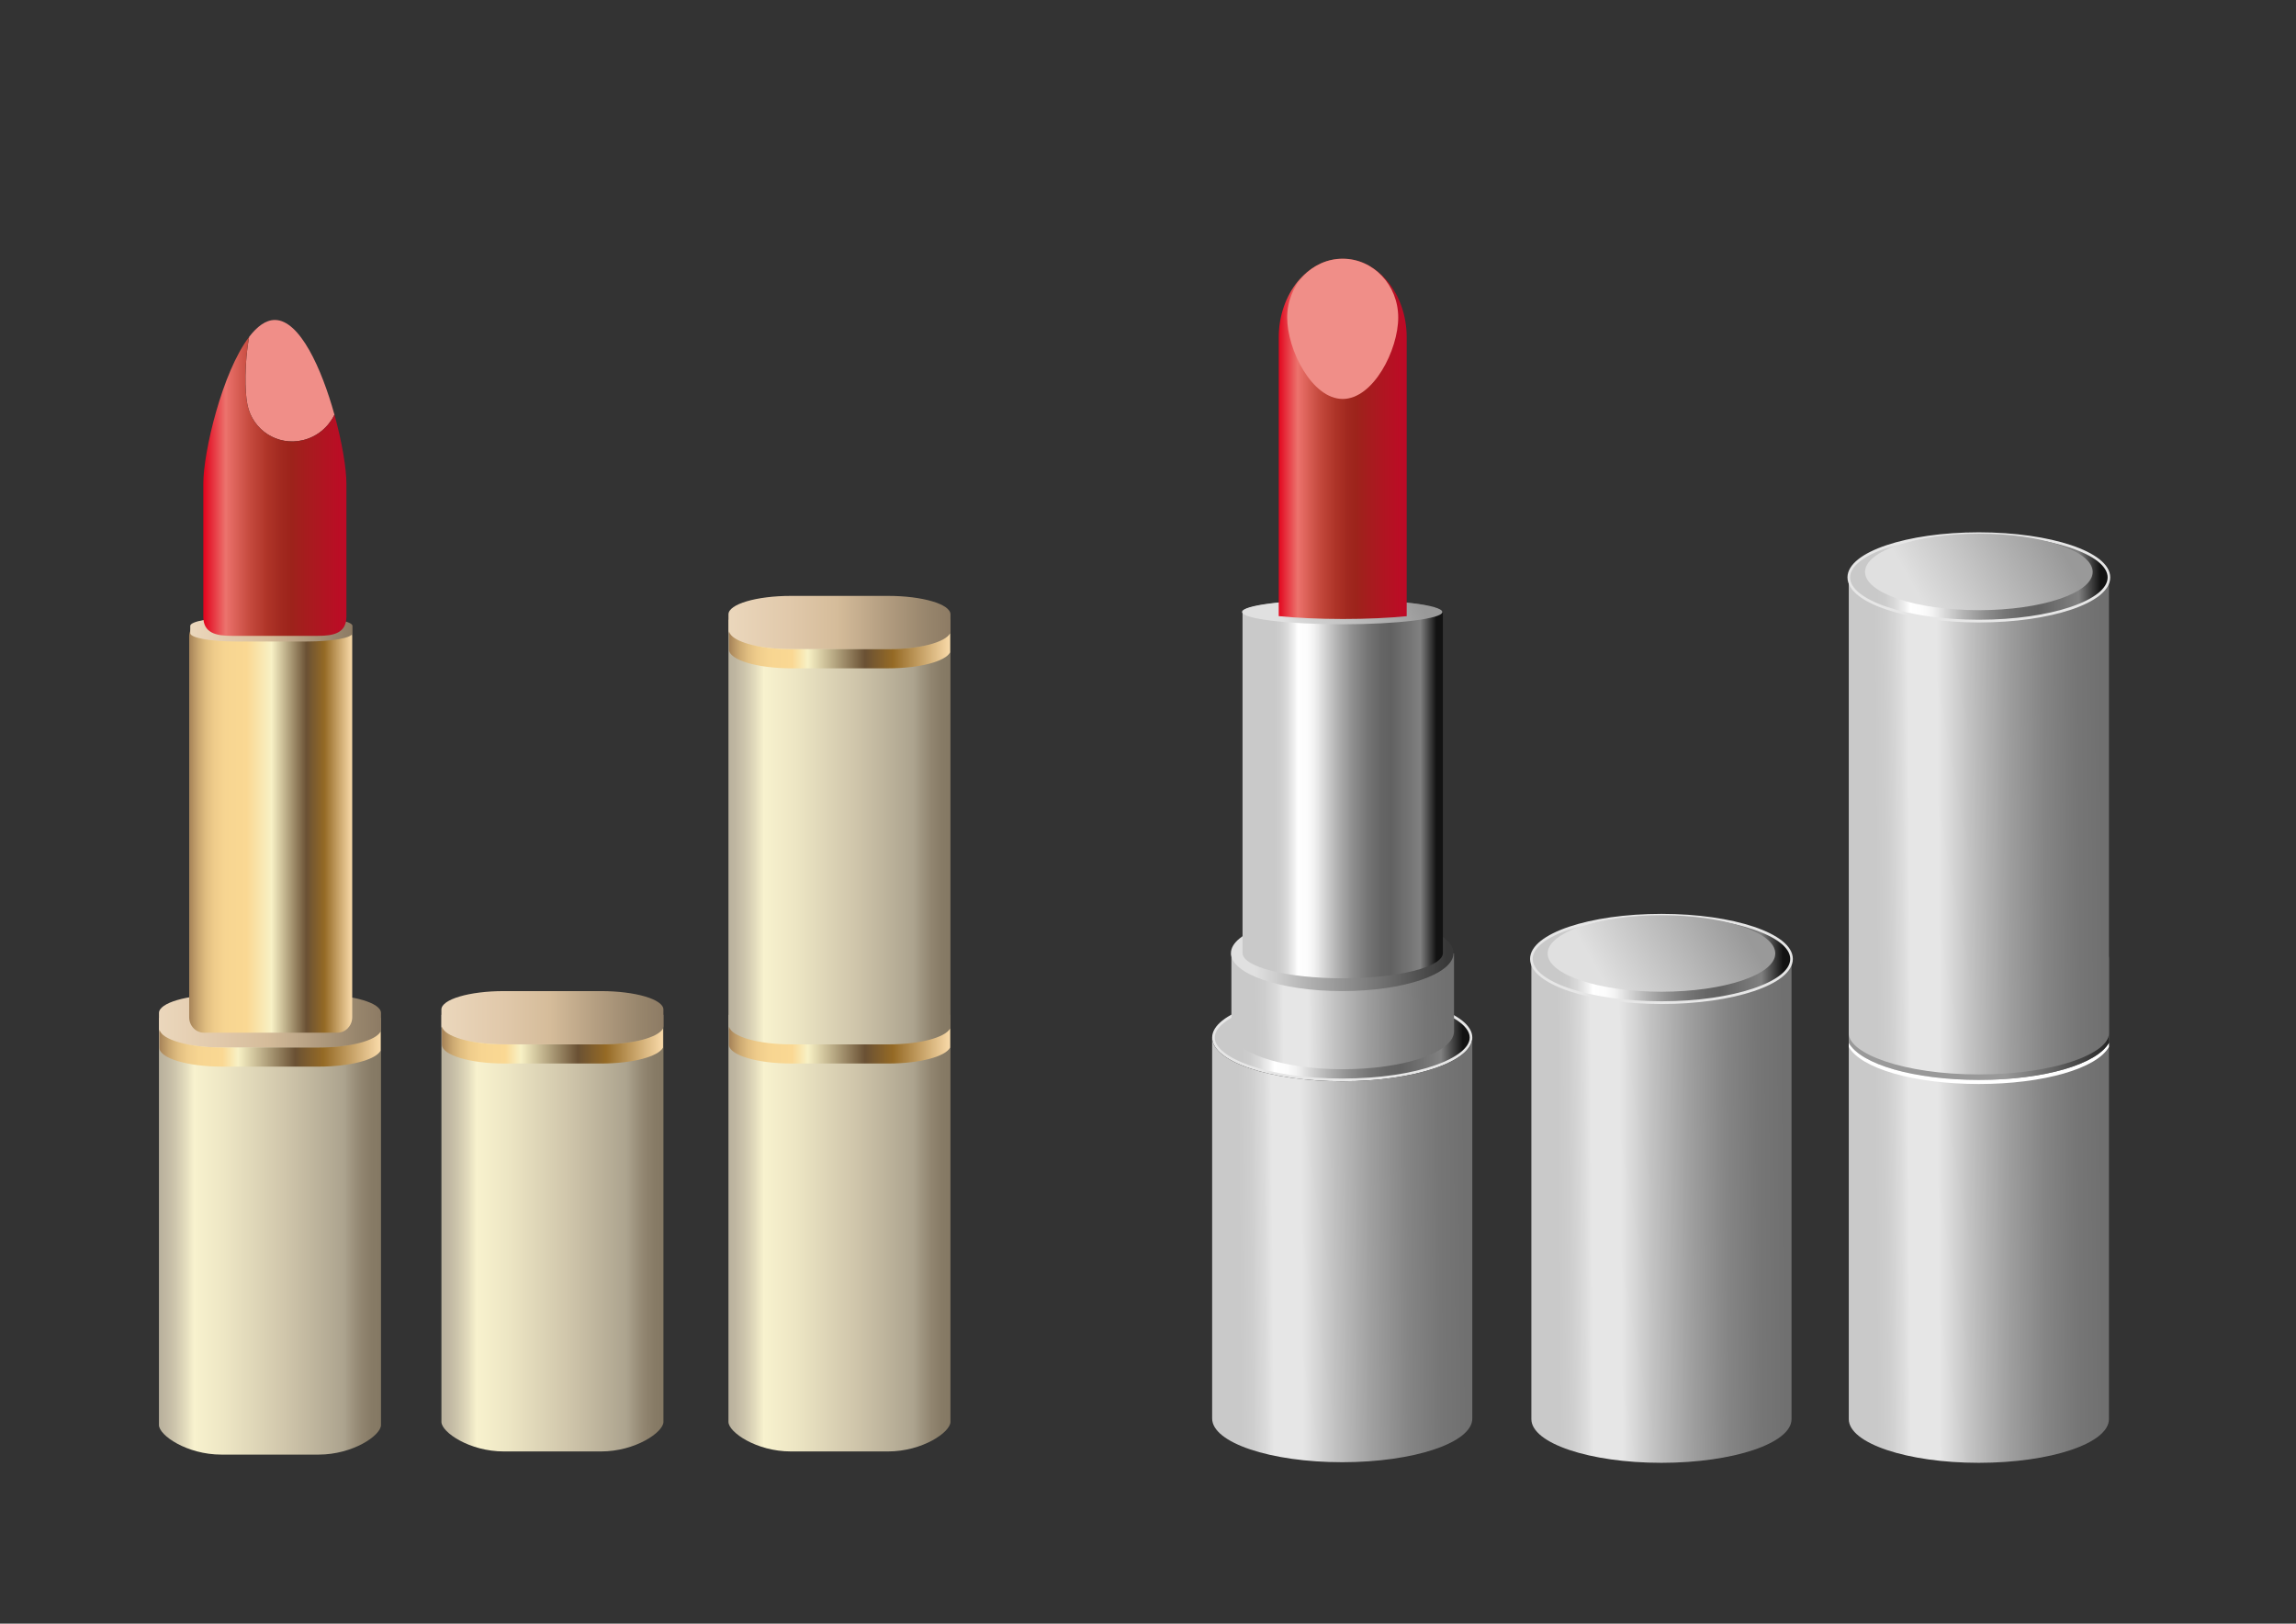 <?xml version="1.0" encoding="UTF-8"?>
<svg enable-background="new 0 0 841.89 595.275" version="1.1" viewBox="0 0 1052.4 744.09" xml:space="preserve" xmlns="http://www.w3.org/2000/svg">
<rect x="0" y="0" width="1052.4" height="744.09" fill="#333333" stroke="none"/>
<g transform="matrix(2.385 0 0 2.504 -528.14 -372.43)">
	
		<linearGradient id="s" x1="581.89" x2="625.45" y1="366.5" y2="366.17" gradientUnits="userSpaceOnUse">
			<stop stop-color="#C9C9C9" offset="0"/>
			<stop stop-color="#CECECE" offset=".055"/>
			<stop stop-color="#DBDBDB" offset=".115"/>
			<stop stop-color="#E6E6E6" offset=".148"/>
			<stop stop-color="#E6E6E6" offset=".275"/>
			<stop stop-color="#C2C2C2" offset=".415"/>
			<stop stop-color="#9F9F9F" offset=".584"/>
			<stop stop-color="#858585" offset=".743"/>
			<stop stop-color="#767676" offset=".886"/>
			<stop stop-color="#707070" offset="1"/>
		</linearGradient>
		<path d="m601.75 316.24c-13.807 0-25 3.582-25 8v84.222c0 4.418 11.193 8 25 8 13.809 0 25-3.582 25-8v-84.222c0-4.418-11.191-8-25-8z" fill="url(#s)"/>
	
	
		<linearGradient id="h" x1="581.89" x2="625.45" y1="296.67" y2="296.33" gradientUnits="userSpaceOnUse">
			<stop stop-color="#C9C9C9" offset="0"/>
			<stop stop-color="#CECECE" offset=".055"/>
			<stop stop-color="#DBDBDB" offset=".115"/>
			<stop stop-color="#E6E6E6" offset=".148"/>
			<stop stop-color="#E6E6E6" offset=".275"/>
			<stop stop-color="#C2C2C2" offset=".415"/>
			<stop stop-color="#9F9F9F" offset=".584"/>
			<stop stop-color="#858585" offset=".743"/>
			<stop stop-color="#767676" offset=".886"/>
			<stop stop-color="#707070" offset="1"/>
		</linearGradient>
		<path d="m601.75 246.41c-13.807 0-25 3.582-25 8v84.222c0 4.418 11.193 8 25 8 13.809 0 25-3.582 25-8v-84.222c0-4.418-11.191-8-25-8z" fill="url(#h)"/>
	
	<path d="m601.75 346.38c-12.53 0-22.681-2.867-25-6.784v0.749c2.319 3.917 12.47 6.784 25 6.784s22.681-2.867 25-6.784v-0.749c-2.319 3.917-12.47 6.784-25 6.784z" fill="#fff"/>
	<linearGradient id="g" x1="576.75" x2="626.75" y1="342.13" y2="342.13" gradientUnits="userSpaceOnUse">
		<stop stop-color="#999" offset=".599"/>
		<stop stop-color="#262626" offset="1"/>
	</linearGradient>
	<path d="m626.75 337.88c0 3.622-10.345 7.5-25 7.5s-25-3.878-25-7.5v1.716c2.319 3.917 12.47 6.784 25 6.784s22.681-2.867 25-6.784v-1.716z" fill="url(#g)"/>
	<linearGradient id="f" x1="582.15" x2="625.15" y1="254.56" y2="254.23" gradientUnits="userSpaceOnUse">
		<stop stop-color="#C9C9C9" offset="0"/>
		<stop stop-color="#CDCDCD" offset=".039"/>
		<stop stop-color="#DADADA" offset=".081"/>
		<stop stop-color="#F0F0F0" offset=".125"/>
		<stop stop-color="#fff" offset=".148"/>
		<stop stop-color="#FCFCFC" offset=".205"/>
		<stop stop-color="#F3F3F3" offset=".245"/>
		<stop stop-color="#E6E6E6" offset=".275"/>
		<stop stop-color="#E1E1E1" offset=".285"/>
		<stop stop-color="#B3B3B3" offset=".386"/>
		<stop stop-color="#8F8F8F" offset=".483"/>
		<stop stop-color="#767676" offset=".573"/>
		<stop stop-color="#666" offset=".655"/>
		<stop stop-color="#616161" offset=".72"/>
		<stop stop-color="#808080" offset=".901"/>
		<stop stop-color="#121212" offset="1"/>
	</linearGradient>
	<ellipse cx="601.75" cy="254.41" rx="25" ry="8" d="m 626.746,254.407 c 0,4.418 -11.193,8 -25,8 -13.807,0 -25,-3.582 -25,-8 0,-4.418 11.193,-8 25,-8 13.807,0 25,3.582 25,8 z" fill="url(#f)" stroke="#e6e6e6" stroke-width=".5"/>
	<linearGradient id="e" x1="591.28" x2="615.28" y1="259.66" y2="245.32" gradientUnits="userSpaceOnUse">
		<stop stop-color="#E0E0E0" offset="0"/>
		<stop stop-color="#999" offset="1"/>
	</linearGradient>
	<ellipse cx="601.75" cy="253.41" rx="21.875" ry="7" d="m 623.621,253.407 c 0,3.866 -9.794,7 -21.875,7 -12.081,0 -21.875,-3.134 -21.875,-7 0,-3.866 9.794,-7 21.875,-7 12.081,0 21.875,3.134 21.875,7 z" fill="url(#e)"/>


	
		<linearGradient id="d" x1="520.89" x2="564.45" y1="366.5" y2="366.16" gradientUnits="userSpaceOnUse">
			<stop stop-color="#C9C9C9" offset="0"/>
			<stop stop-color="#CECECE" offset=".055"/>
			<stop stop-color="#DBDBDB" offset=".115"/>
			<stop stop-color="#E6E6E6" offset=".148"/>
			<stop stop-color="#E6E6E6" offset=".275"/>
			<stop stop-color="#C2C2C2" offset=".415"/>
			<stop stop-color="#9F9F9F" offset=".584"/>
			<stop stop-color="#858585" offset=".743"/>
			<stop stop-color="#767676" offset=".886"/>
			<stop stop-color="#707070" offset="1"/>
		</linearGradient>
		<path d="m540.75 316.24c-13.807 0-25 3.582-25 8v84.222c0 4.418 11.193 8 25 8 13.809 0 25-3.582 25-8v-84.222c0-4.418-11.191-8-25-8z" fill="url(#d)"/>
	
	<linearGradient id="c" x1="521.15" x2="564.15" y1="324.39" y2="324.06" gradientUnits="userSpaceOnUse">
		<stop stop-color="#C9C9C9" offset="0"/>
		<stop stop-color="#CDCDCD" offset=".039"/>
		<stop stop-color="#DADADA" offset=".081"/>
		<stop stop-color="#F0F0F0" offset=".125"/>
		<stop stop-color="#fff" offset=".148"/>
		<stop stop-color="#FCFCFC" offset=".205"/>
		<stop stop-color="#F3F3F3" offset=".245"/>
		<stop stop-color="#E6E6E6" offset=".275"/>
		<stop stop-color="#E1E1E1" offset=".285"/>
		<stop stop-color="#B3B3B3" offset=".386"/>
		<stop stop-color="#8F8F8F" offset=".483"/>
		<stop stop-color="#767676" offset=".573"/>
		<stop stop-color="#666" offset=".655"/>
		<stop stop-color="#616161" offset=".72"/>
		<stop stop-color="#808080" offset=".901"/>
		<stop stop-color="#121212" offset="1"/>
	</linearGradient>
	<ellipse cx="540.75" cy="324.24" rx="25" ry="8" d="m 565.746,324.238 c 0,4.418 -11.193,8 -25,8 -13.807,0 -25,-3.582 -25,-8 0,-4.418 11.193,-8 25,-8 13.807,0 25,3.582 25,8 z" fill="url(#c)" stroke="#e6e6e6" stroke-width=".5"/>
	<linearGradient id="b" x1="530.28" x2="554.28" y1="329.49" y2="315.15" gradientUnits="userSpaceOnUse">
		<stop stop-color="#E0E0E0" offset="0"/>
		<stop stop-color="#999" offset="1"/>
	</linearGradient>
	<ellipse cx="540.75" cy="323.24" rx="21.875" ry="7" d="m 562.621,323.238 c 0,3.866 -9.794,7 -21.875,7 -12.081,0 -21.875,-3.134 -21.875,-7 0,-3.866 9.794,-7 21.875,-7 12.081,0 21.875,3.134 21.875,7 z" fill="url(#b)"/>


	<linearGradient id="a" x1="460" x2="502.57" y1="338.78" y2="338.45" gradientUnits="userSpaceOnUse">
		<stop stop-color="#C9C9C9" offset="0"/>
		<stop stop-color="#CDCDCD" offset=".039"/>
		<stop stop-color="#DADADA" offset=".081"/>
		<stop stop-color="#F0F0F0" offset=".125"/>
		<stop stop-color="#fff" offset=".148"/>
		<stop stop-color="#FCFCFC" offset=".205"/>
		<stop stop-color="#F3F3F3" offset=".245"/>
		<stop stop-color="#E6E6E6" offset=".275"/>
		<stop stop-color="#E1E1E1" offset=".285"/>
		<stop stop-color="#B3B3B3" offset=".386"/>
		<stop stop-color="#8F8F8F" offset=".483"/>
		<stop stop-color="#767676" offset=".573"/>
		<stop stop-color="#666" offset=".655"/>
		<stop stop-color="#616161" offset=".72"/>
		<stop stop-color="#808080" offset=".901"/>
		<stop stop-color="#121212" offset="1"/>
	</linearGradient>
	<path d="m479.4 346.38c-13.648 0-24.752-3.479-24.752-7.751s11.104-7.75 24.752-7.75 24.752 3.478 24.752 7.75-11.103 7.751-24.752 7.751z" fill="url(#a)"/>
	<path d="m479.4 330.63c13.809 0 25 3.582 25 8s-11.191 8-25 8c-13.807 0-25-3.582-25-8s11.194-8 25-8m0 0.5c-14.656 0-24.5 3.878-24.5 7.5s9.844 7.5 24.5 7.5c14.654 0 24.5-3.878 24.5-7.5s-9.845-7.5-24.5-7.5z" fill="#e6e6e6"/>


	<linearGradient id="ac" x1="459.62" x2="503.09" y1="377.55" y2="377.21" gradientUnits="userSpaceOnUse">
		<stop stop-color="#C9C9C9" offset="0"/>
		<stop stop-color="#CECECE" offset=".055"/>
		<stop stop-color="#DBDBDB" offset=".115"/>
		<stop stop-color="#E6E6E6" offset=".148"/>
		<stop stop-color="#E6E6E6" offset=".275"/>
		<stop stop-color="#C2C2C2" offset=".415"/>
		<stop stop-color="#9F9F9F" offset=".584"/>
		<stop stop-color="#858585" offset=".743"/>
		<stop stop-color="#767676" offset=".886"/>
		<stop stop-color="#707070" offset="1"/>
	</linearGradient>
	<path d="m479.4 346.63c-13.807 0-25-3.582-25-8v69.722c0 4.418 11.193 8 25 8 13.809 0 25-3.582 25-8v-69.722c0 4.418-11.191 8-25 8z" fill="url(#ac)"/>
</g>
<linearGradient id="ab" x1="462.62" x2="499.5" y1="333.83" y2="333.54" gradientTransform="matrix(2.385 0 0 2.504 -528.14 -372.43)" gradientUnits="userSpaceOnUse">
	<stop stop-color="#C9C9C9" offset="0"/>
	<stop stop-color="#CECECE" offset=".055"/>
	<stop stop-color="#DBDBDB" offset=".115"/>
	<stop stop-color="#E6E6E6" offset=".148"/>
	<stop stop-color="#E6E6E6" offset=".275"/>
	<stop stop-color="#C2C2C2" offset=".415"/>
	<stop stop-color="#9F9F9F" offset=".584"/>
	<stop stop-color="#858585" offset=".743"/>
	<stop stop-color="#767676" offset=".886"/>
	<stop stop-color="#707070" offset="1"/>
</linearGradient>
<path d="m564.43 436.93v35.687c0 9.607 22.843 17.393 51.022 17.393s51.017-7.786 51.017-17.393v-35.69h-102.04z" fill="url(#ab)"/>
<g transform="matrix(2.385 0 0 2.504 -528.14 -372.43)">
	<linearGradient id="aa" x1="462.64" x2="499.42" y1="323.31" y2="323.03" gradientUnits="userSpaceOnUse">
		<stop stop-color="#E0E0E0" offset="0"/>
		<stop stop-color="#383838" offset="1"/>
	</linearGradient>
	<ellipse cx="479.4" cy="323.18" rx="21.388" ry="6.945" d="m 500.792,323.184 c 0,3.836 -9.576,6.945 -21.388,6.945 -11.812,0 -21.388,-3.109 -21.388,-6.945 0,-3.836 9.576,-6.945 21.388,-6.945 11.812,0 21.388,3.109 21.388,6.945 z" fill="url(#aa)"/>
</g>
<linearGradient id="z" x1="466.26" x2="497.5" y1="293.11" y2="293.11" gradientTransform="matrix(2.385 0 0 2.504 -528.14 -372.43)" gradientUnits="userSpaceOnUse">
	<stop stop-color="#C9C9C9" offset="0"/>
	<stop stop-color="#CDCDCD" offset=".039"/>
	<stop stop-color="#DADADA" offset=".081"/>
	<stop stop-color="#F0F0F0" offset=".125"/>
	<stop stop-color="#fff" offset=".148"/>
	<stop stop-color="#FCFCFC" offset=".205"/>
	<stop stop-color="#F3F3F3" offset=".245"/>
	<stop stop-color="#E6E6E6" offset=".275"/>
	<stop stop-color="#E1E1E1" offset=".285"/>
	<stop stop-color="#B3B3B3" offset=".386"/>
	<stop stop-color="#8F8F8F" offset=".483"/>
	<stop stop-color="#767676" offset=".573"/>
	<stop stop-color="#666" offset=".655"/>
	<stop stop-color="#616161" offset=".72"/>
	<stop stop-color="#808080" offset=".901"/>
	<stop stop-color="#121212" offset="1"/>
</linearGradient>
<path d="m615.45 274.91c-25.364 0-45.919 2.524-45.919 5.635v156.21c0 6.396 20.555 11.583 45.919 11.583 25.359 0 45.919-5.186 45.919-11.583v-156.21c0-3.11-20.56-5.635-45.919-5.635z" fill="url(#z)"/>
<linearGradient id="y" x1="470.34" x2="491.13" y1="266.15" y2="253.73" gradientUnits="userSpaceOnUse">
	<stop stop-color="#E0E0E0" offset="0"/>
	<stop stop-color="#999" offset="1"/>
</linearGradient>
<ellipse transform="matrix(2.385 0 0 2.504 -528.14 -372.43)" cx="479.4" cy="260.74" rx="19.25" ry="2.25" fill="url(#y)"/>
<linearGradient id="x" x1="466.97" x2="491.47" y1="229.03" y2="229.03" gradientTransform="matrix(2.385 0 0 2.504 -528.14 -372.43)" gradientUnits="userSpaceOnUse">
	<stop stop-color="#E2001A" offset="0"/>
	<stop stop-color="#EC736D" offset=".159"/>
	<stop stop-color="#E76D66" offset=".18"/>
	<stop stop-color="#C54A3E" offset=".326"/>
	<stop stop-color="#AE3428" offset=".452"/>
	<stop stop-color="#A1281F" offset=".553"/>
	<stop stop-color="#9D231B" offset=".615"/>
	<stop stop-color="#BE0A26" offset="1"/>
</linearGradient>
<path d="m615.45 118.6c-16.199 0-29.324 16.14-29.324 36.047v127.71c7.977 0.819 18.244 1.315 29.47 1.315 11.08 0 21.245-0.481 29.179-1.285v-127.75c0-19.902-13.129-36.045-29.324-36.045z" fill="url(#x)"/>
<path d="m590 145.51c0-14.883 11.39-26.949 25.448-26.949 14.053 0 25.443 12.063 25.443 26.949s-11.39 37.327-25.443 37.327c-14.055 3e-3 -25.448-22.441-25.448-37.327z" fill="#f08e88"/>
<g transform="matrix(2.385 0 0 2.504 -528.14 -372.43)">
	<linearGradient id="w" x1="306.28" x2="348.95" y1="374.42" y2="374.42" gradientUnits="userSpaceOnUse">
		<stop stop-color="#B9B19D" offset="0"/>
		<stop stop-color="#BFB6A1" offset=".03"/>
		<stop stop-color="#CDC5AC" offset=".072"/>
		<stop stop-color="#E3DCBD" offset=".121"/>
		<stop stop-color="#F8F2CE" offset=".159"/>
		<stop stop-color="#EDE6C4" offset=".299"/>
		<stop stop-color="#D0C6AB" offset=".568"/>
		<stop stop-color="#ACA38E" offset=".835"/>
		<stop stop-color="#A19782" offset=".863"/>
		<stop stop-color="#918570" offset=".913"/>
		<stop stop-color="#877B66" offset=".96"/>
		<stop stop-color="#847863" offset="1"/>
	</linearGradient>
	<path d="m306.28 334.47v74.498c0 1.884 5.373 5.412 12 5.412h18.666c6.628 0 12-3.528 12-5.412v-74.498h-42.666z" fill="url(#w)"/>
	<linearGradient id="v" x1="306.28" x2="348.95" y1="335" y2="335" gradientUnits="userSpaceOnUse">
		<stop stop-color="#EBD7BC" offset="0"/>
		<stop stop-color="#E1C9AB" offset=".27"/>
		<stop stop-color="#D5BC9A" offset=".489"/>
		<stop stop-color="#B49E81" offset=".697"/>
		<stop stop-color="#97856C" offset=".897"/>
		<stop stop-color="#8D7B64" offset="1"/>
	</linearGradient>
	<path d="m348.94 336.5c0 1.864-5.373 3.375-12 3.375h-18.666c-6.627 0-12-1.511-12-3.375v-3c0-1.863 5.373-3.374 12-3.374h18.666c6.628 0 12 1.511 12 3.374v3z" fill="url(#v)"/>
	<linearGradient id="u" x1="306.36" x2="348.86" y1="340" y2="340" gradientUnits="userSpaceOnUse">
		<stop stop-color="#A8855A" offset=".005"/>
		<stop stop-color="#B28F60" offset=".016"/>
		<stop stop-color="#CBA871" offset=".048"/>
		<stop stop-color="#E0BD80" offset=".085"/>
		<stop stop-color="#EFCC8B" offset=".127"/>
		<stop stop-color="#F7D591" offset=".181"/>
		<stop stop-color="#FAD893" offset=".286"/>
		<stop stop-color="#F8F1C5" offset=".357"/>
		<stop stop-color="#6A5134" offset=".615"/>
		<stop stop-color="#956A25" offset=".742"/>
		<stop stop-color="#F9DAA9" offset="1"/>
	</linearGradient>
	<path d="m337.03 339.88h-18.667c-6.38 0-11.582-1.438-11.963-3.25-0.015 0.07-0.037 0.141-0.037 0.211v3.078c0 1.911 5.372 3.461 12 3.461h18.667c5.976 0 10.917-1.262 11.834-2.91v-3.5c-0.918 1.648-5.859 2.91-11.834 2.91z" fill="url(#u)"/>


	<linearGradient id="t" x1="361.45" x2="404.11" y1="302.09" y2="302.09" gradientUnits="userSpaceOnUse">
		<stop stop-color="#B9B19D" offset="0"/>
		<stop stop-color="#BFB6A1" offset=".03"/>
		<stop stop-color="#CDC5AC" offset=".072"/>
		<stop stop-color="#E3DCBD" offset=".121"/>
		<stop stop-color="#F8F2CE" offset=".159"/>
		<stop stop-color="#EDE6C4" offset=".299"/>
		<stop stop-color="#D0C6AB" offset=".568"/>
		<stop stop-color="#ACA38E" offset=".835"/>
		<stop stop-color="#A19782" offset=".863"/>
		<stop stop-color="#918570" offset=".913"/>
		<stop stop-color="#877B66" offset=".96"/>
		<stop stop-color="#847863" offset="1"/>
	</linearGradient>
	<path d="m361.44 262.14v74.498c0 1.884 5.373 5.412 12 5.412h18.666c6.627 0 12-3.528 12-5.412v-74.498h-42.666z" fill="url(#t)"/>
	<linearGradient id="r" x1="361.45" x2="404.11" y1="262.67" y2="262.67" gradientUnits="userSpaceOnUse">
		<stop stop-color="#EBD7BC" offset="0"/>
		<stop stop-color="#E1C9AB" offset=".27"/>
		<stop stop-color="#D5BC9A" offset=".489"/>
		<stop stop-color="#B49E81" offset=".697"/>
		<stop stop-color="#97856C" offset=".897"/>
		<stop stop-color="#8D7B64" offset="1"/>
	</linearGradient>
	<path d="m404.11 264.17c0 1.864-5.373 3.375-12 3.375h-18.666c-6.627 0-12-1.511-12-3.375v-3c0-1.863 5.373-3.374 12-3.374h18.666c6.627 0 12 1.511 12 3.374v3z" fill="url(#r)"/>
	<linearGradient id="q" x1="361.53" x2="404.03" y1="267.67" y2="267.67" gradientUnits="userSpaceOnUse">
		<stop stop-color="#A8855A" offset=".005"/>
		<stop stop-color="#B28F60" offset=".016"/>
		<stop stop-color="#CBA871" offset=".048"/>
		<stop stop-color="#E0BD80" offset=".085"/>
		<stop stop-color="#EFCC8B" offset=".127"/>
		<stop stop-color="#F7D591" offset=".181"/>
		<stop stop-color="#FAD893" offset=".286"/>
		<stop stop-color="#F8F1C5" offset=".357"/>
		<stop stop-color="#6A5134" offset=".615"/>
		<stop stop-color="#956A25" offset=".742"/>
		<stop stop-color="#F9DAA9" offset="1"/>
	</linearGradient>
	<path d="m392.2 267.55h-18.668c-6.379 0-11.582-1.438-11.963-3.25-0.014 0.07-0.037 0.141-0.037 0.211v3.078c0 1.911 5.373 3.461 12 3.461h18.668c5.975 0 10.916-1.262 11.834-2.91v-3.5c-0.918 1.648-5.859 2.91-11.834 2.91z" fill="url(#q)"/>
	<linearGradient id="p" x1="361.45" x2="404.11" y1="374.42" y2="374.42" gradientUnits="userSpaceOnUse">
		<stop stop-color="#B9B19D" offset="0"/>
		<stop stop-color="#BFB6A1" offset=".03"/>
		<stop stop-color="#CDC5AC" offset=".072"/>
		<stop stop-color="#E3DCBD" offset=".121"/>
		<stop stop-color="#F8F2CE" offset=".159"/>
		<stop stop-color="#EDE6C4" offset=".299"/>
		<stop stop-color="#D0C6AB" offset=".568"/>
		<stop stop-color="#ACA38E" offset=".835"/>
		<stop stop-color="#A19782" offset=".863"/>
		<stop stop-color="#918570" offset=".913"/>
		<stop stop-color="#877B66" offset=".96"/>
		<stop stop-color="#847863" offset="1"/>
	</linearGradient>
	<path d="m361.44 334.47v74.498c0 1.884 5.373 5.412 12 5.412h18.666c6.627 0 12-3.528 12-5.412v-74.498h-42.666z" fill="url(#p)"/>
	<linearGradient id="o" x1="361.53" x2="404.03" y1="340" y2="340" gradientUnits="userSpaceOnUse">
		<stop stop-color="#A8855A" offset=".005"/>
		<stop stop-color="#B28F60" offset=".016"/>
		<stop stop-color="#CBA871" offset=".048"/>
		<stop stop-color="#E0BD80" offset=".085"/>
		<stop stop-color="#EFCC8B" offset=".127"/>
		<stop stop-color="#F7D591" offset=".181"/>
		<stop stop-color="#FAD893" offset=".286"/>
		<stop stop-color="#F8F1C5" offset=".357"/>
		<stop stop-color="#6A5134" offset=".615"/>
		<stop stop-color="#956A25" offset=".742"/>
		<stop stop-color="#F9DAA9" offset="1"/>
	</linearGradient>
	<path d="m392.2 339.88h-18.668c-6.379 0-11.582-1.438-11.963-3.25-0.014 0.07-0.037 0.141-0.037 0.211v3.078c0 1.911 5.373 3.461 12 3.461h18.668c5.975 0 10.916-1.262 11.834-2.91v-3.5c-0.918 1.648-5.859 2.91-11.834 2.91z" fill="url(#o)"/>
</g>
<linearGradient id="n" x1="251.95" x2="294.61" y1="374.95" y2="374.95" gradientTransform="matrix(2.385 0 0 2.504 -528.14 -372.43)" gradientUnits="userSpaceOnUse">
	<stop stop-color="#B9B19D" offset="0"/>
	<stop stop-color="#BFB6A1" offset=".03"/>
	<stop stop-color="#CDC5AC" offset=".072"/>
	<stop stop-color="#E3DCBD" offset=".121"/>
	<stop stop-color="#F8F2CE" offset=".159"/>
	<stop stop-color="#EDE6C4" offset=".299"/>
	<stop stop-color="#D0C6AB" offset=".568"/>
	<stop stop-color="#ACA38E" offset=".835"/>
	<stop stop-color="#A19782" offset=".863"/>
	<stop stop-color="#918570" offset=".913"/>
	<stop stop-color="#877B66" offset=".96"/>
	<stop stop-color="#847863" offset="1"/>
</linearGradient>
<path d="m72.859 466.5v186.57c0 4.721 12.817 13.553 28.625 13.553h44.526c15.811 0 28.625-8.833 28.625-13.553v-186.57h-101.78z" fill="url(#n)"/>
<linearGradient id="m" x1="251.95" x2="294.61" y1="335.57" y2="335.57" gradientTransform="matrix(2.385 0 0 2.504 -528.14 -372.43)" gradientUnits="userSpaceOnUse">
	<stop stop-color="#EBD7BC" offset="0"/>
	<stop stop-color="#E1C9AB" offset=".27"/>
	<stop stop-color="#D5BC9A" offset=".489"/>
	<stop stop-color="#B49E81" offset=".697"/>
	<stop stop-color="#97856C" offset=".897"/>
	<stop stop-color="#8D7B64" offset="1"/>
</linearGradient>
<path d="m174.64 471.68c0 4.63-12.815 8.38-28.625 8.38h-44.526c-15.808 0-28.625-3.749-28.625-8.38v-7.448c0-4.63 12.817-8.38 28.625-8.38h44.526c15.811 0 28.625 3.749 28.625 8.38v7.448z" fill="url(#m)"/>
<linearGradient id="l" x1="252.03" x2="294.53" y1="340.53" y2="340.53" gradientTransform="matrix(2.385 0 0 2.504 -528.14 -372.43)" gradientUnits="userSpaceOnUse">
	<stop stop-color="#A8855A" offset=".005"/>
	<stop stop-color="#B28F60" offset=".016"/>
	<stop stop-color="#CBA871" offset=".048"/>
	<stop stop-color="#E0BD80" offset=".085"/>
	<stop stop-color="#EFCC8B" offset=".127"/>
	<stop stop-color="#F7D591" offset=".181"/>
	<stop stop-color="#FAD893" offset=".286"/>
	<stop stop-color="#F8F1C5" offset=".357"/>
	<stop stop-color="#6A5134" offset=".615"/>
	<stop stop-color="#956A25" offset=".742"/>
	<stop stop-color="#F9DAA9" offset="1"/>
</linearGradient>
<path d="m146.21 480.05h-44.529c-15.219 0-27.628-3.601-28.537-8.139-0.036 0.175-0.088 0.353-0.088 0.531v7.706c0 4.788 12.815 8.668 28.625 8.668h44.529c14.255 0 26.042-3.16 28.229-7.288v-8.765c-2.187 4.13-13.976 7.288-28.229 7.288z" fill="url(#l)"/>
<g transform="matrix(2.385 0 0 2.504 -528.14 -372.43)">
	<linearGradient id="k" x1="257.8" x2="289.13" y1="300.07" y2="300.07" gradientUnits="userSpaceOnUse">
		<stop stop-color="#A8855A" offset=".005"/>
		<stop stop-color="#B28F60" offset=".019"/>
		<stop stop-color="#CBA871" offset=".059"/>
		<stop stop-color="#E0BD80" offset=".103"/>
		<stop stop-color="#EFCC8B" offset=".156"/>
		<stop stop-color="#F7D591" offset=".222"/>
		<stop stop-color="#FAD893" offset=".352"/>
		<stop stop-color="#F8F1C5" offset=".505"/>
		<stop stop-color="#6A5134" offset=".72"/>
		<stop stop-color="#956A25" offset=".83"/>
		<stop stop-color="#F9DAA9" offset="1"/>
	</linearGradient>
	<path d="m289.13 265.24c0-1.559-1.275-2.834-2.834-2.834h-25.664c-1.559 0-2.834 1.275-2.834 2.834v69.665c0 1.559 1.275 2.834 2.834 2.834h25.664c1.559 0 2.834-1.275 2.834-2.834v-69.665z" fill="url(#k)"/>
</g>
<linearGradient id="j" x1="257.96" x2="289.13" y1="263.92" y2="263.92" gradientTransform="matrix(2.385 0 0 2.504 -528.14 -372.43)" gradientUnits="userSpaceOnUse">
	<stop stop-color="#EBD7BC" offset="0"/>
	<stop stop-color="#E1C9AB" offset=".27"/>
	<stop stop-color="#D5BC9A" offset=".489"/>
	<stop stop-color="#B49E81" offset=".697"/>
	<stop stop-color="#97856C" offset=".897"/>
	<stop stop-color="#8D7B64" offset="1"/>
</linearGradient>
<path d="m161.56 290.2c0 2.091-9.36 3.789-20.913 3.789h-32.53c-11.545 0-20.911-1.695-20.911-3.789v-3.368c0-2.091 9.363-3.789 20.911-3.789h32.528c11.553 0 20.913 1.695 20.913 3.789v3.368z" fill="url(#j)"/>
<path d="m113.42 185.57c2.455 11.618 13.778 18.865 25.293 16.18 6.581-1.533 11.789-5.988 14.592-11.688-5.875-21.207-15.92-43.428-27.327-43.428-4.165 0-8.141 2.983-11.805 7.773-2.073 11.49-2.073 24.911-0.751 31.161z" fill="#f08e88"/>
<linearGradient id="i" x1="260.46" x2="287.96" y1="237.72" y2="237.72" gradientTransform="matrix(2.385 0 0 2.504 -528.14 -372.43)" gradientUnits="userSpaceOnUse">
	<stop stop-color="#E2001A" offset="0"/>
	<stop stop-color="#EC736D" offset=".159"/>
	<stop stop-color="#E76D66" offset=".18"/>
	<stop stop-color="#C54A3E" offset=".326"/>
	<stop stop-color="#AE3428" offset=".452"/>
	<stop stop-color="#A1281F" offset=".553"/>
	<stop stop-color="#9D231B" offset=".615"/>
	<stop stop-color="#BE0A26" offset="1"/>
</linearGradient>
<path d="m153.31 190.07c-2.803 5.7-8.01 10.153-14.592 11.688-11.514 2.682-22.838-4.563-25.293-16.18-1.321-6.251-1.321-19.669 0.751-31.159-12.278 16.053-20.994 52.634-20.994 67.279v60.903c0 7.596 5.921 8.803 13.156 8.803h39.288c7.235 0 13.156-1.207 13.156-8.803v-60.91c0-7.042-2.018-19.161-5.472-31.627z" fill="url(#i)"/>
</svg>

